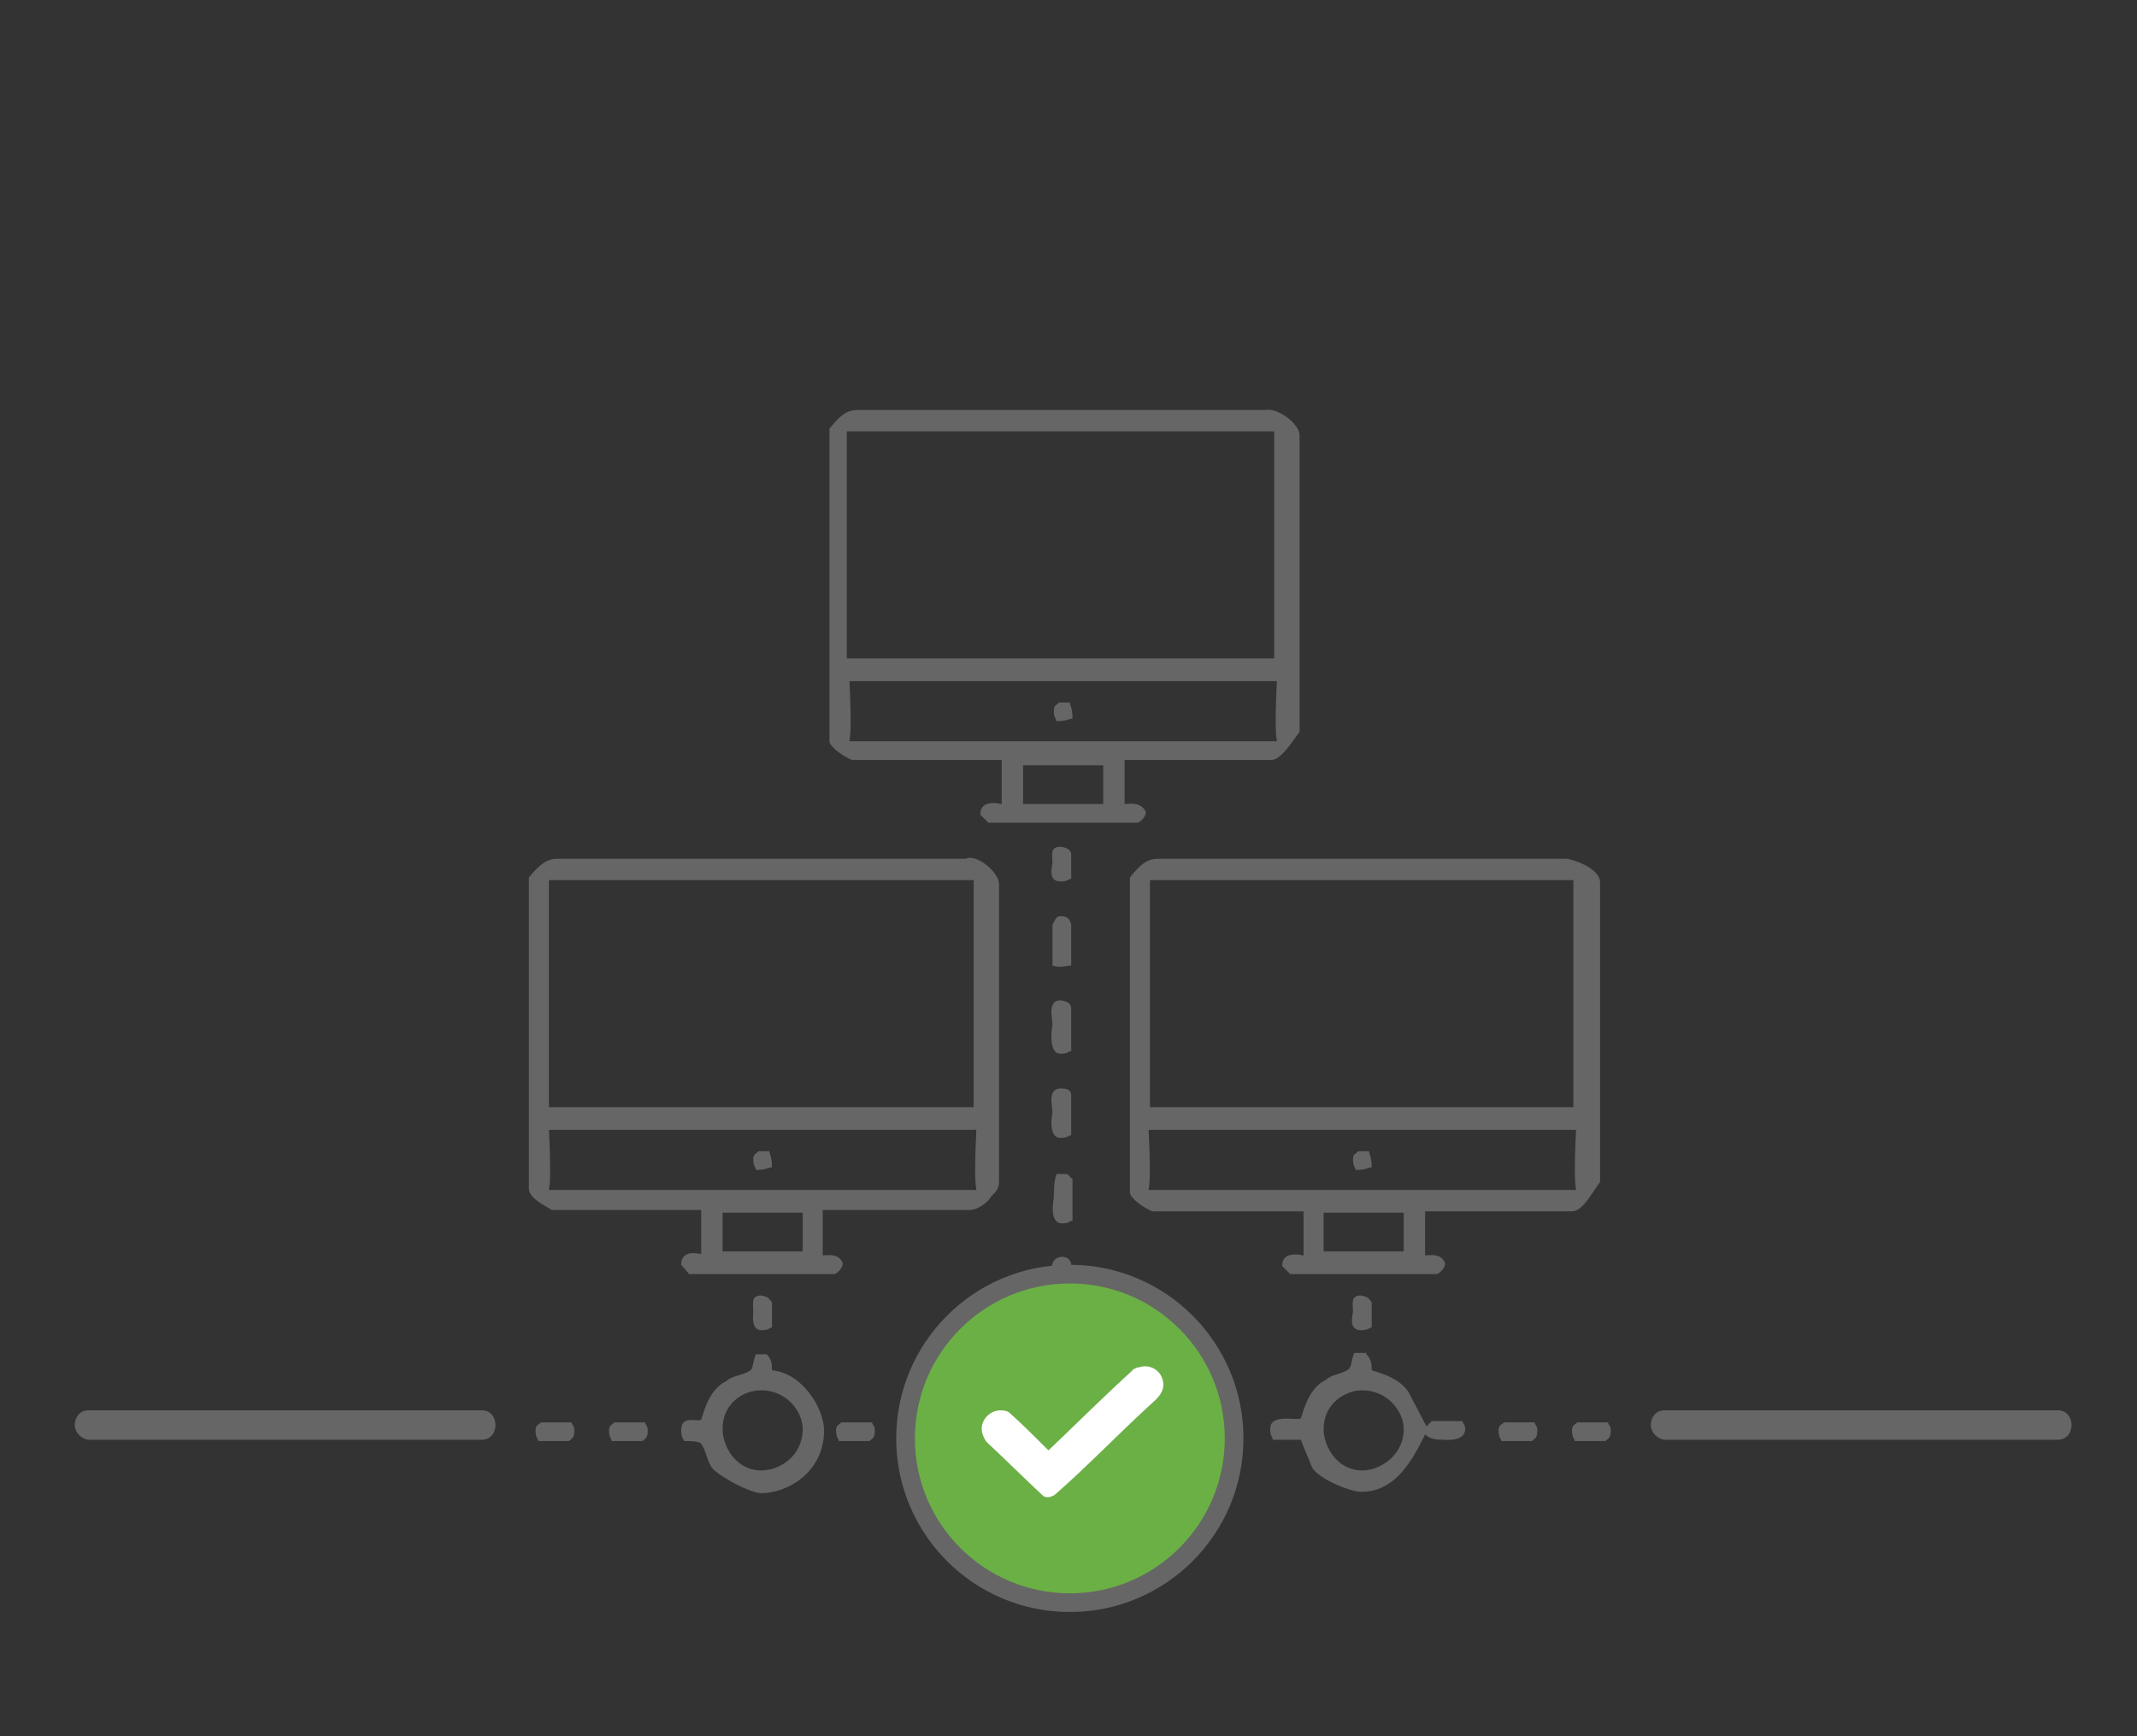 <?xml version="1.0" encoding="utf-8"?>
<!-- Generator: Adobe Illustrator 20.1.0, SVG Export Plug-In . SVG Version: 6.00 Build 0)  -->
<svg version="1.1" id="Layer_1" xmlns="http://www.w3.org/2000/svg" xmlns:xlink="http://www.w3.org/1999/xlink" x="0px" y="0px"
	 viewBox="0 0 160 130" style="enable-background:new 0 0 160 130;" xml:space="preserve">
<rect x="0" y="0" width="160" height="130" fill="#333333" stroke="none"/>
<style type="text/css">
	.st0{fill-rule:evenodd;clip-rule:evenodd;fill:#666666;}
	.st1{fill-rule:evenodd;clip-rule:evenodd;fill:#6BB045;}
	.st2{fill-rule:evenodd;clip-rule:evenodd;fill:#FFFFFF;}
</style>
<g>
	<path class="st0" d="M5.6,106.7c0-0.6,0.4-1.1,1-1.1h29.5c0.6,0,1,0.5,1,1.1c0,0.6-0.4,1.1-1,1.1H6.6C6,107.7,5.6,107.2,5.6,106.7z
		"/>
	<path class="st0" d="M123.6,106.7c0-0.6,0.4-1.1,1-1.1h29.5c0.6,0,1,0.5,1,1.1c0,0.6-0.4,1.1-1,1.1h-29.5
		C124,107.7,123.6,107.2,123.6,106.7z"/>
	<path class="st0" d="M120.4,106.5c0,0.2,0.2,0.2,0.2,0.6c0,0.6-0.2,0.6-0.4,0.8h-2.3c0-0.2-0.2-0.2-0.2-0.8c0-0.4,0.2-0.4,0.4-0.6
		H120.4z M114.9,106.5c0,0.2,0.2,0.2,0.2,0.6c0,0.6-0.2,0.6-0.4,0.8h-2.3c0-0.2-0.2-0.2-0.2-0.8c0-0.4,0.2-0.4,0.4-0.6H114.9z
		 M92.5,106.5c0,0.2,0.2,0.2,0.2,0.6c0,0.6-0.2,0.6-0.4,0.8h-2.3c0-0.2-0.2-0.2-0.2-0.8c0-0.4,0.2-0.4,0.4-0.6H92.5z M70.8,106.5
		c0,0.2,0.2,0.2,0.2,0.6c0,0.6-0.2,0.6-0.4,0.8h-2.3c0-0.2-0.2-0.2-0.2-0.8c0-0.4,0.2-0.4,0.4-0.6H70.8z M65.3,106.5
		c0,0.2,0.2,0.2,0.2,0.6c0,0.6-0.2,0.6-0.4,0.8h-2.3c0-0.2-0.2-0.2-0.2-0.8c0-0.4,0.2-0.4,0.4-0.6H65.3z M48.3,106.5
		c0,0.2,0.2,0.2,0.2,0.6c0,0.6-0.2,0.6-0.4,0.8h-2.3c0-0.2-0.2-0.2-0.2-0.8c0-0.4,0.2-0.4,0.4-0.6H48.3z M42.8,106.5
		c0,0.2,0.2,0.2,0.2,0.6c0,0.6-0.2,0.6-0.4,0.8h-2.3c0-0.2-0.2-0.2-0.2-0.8c0-0.4,0.2-0.4,0.4-0.6H42.8z M105.1,107
		c0,2-1.8,3.1-3.1,3.1c-1.9,0-2.9-1.8-2.9-3.1c0-1.9,1.6-2.9,2.9-2.9C103.9,104.1,105.1,105.7,105.1,107z M82.6,107
		c0,2-1.7,3.1-3.1,3.1c-1.9,0-2.9-1.8-2.9-3.1c0-1.9,1.5-2.9,2.9-2.9C81.4,104.1,82.6,105.7,82.6,107z M60.1,107
		c0,2-1.7,3.1-3.1,3.1c-1.9,0-2.9-1.8-2.9-3.1c0-1.9,1.5-2.9,2.9-2.9C58.9,104.1,60.1,105.7,60.1,107z M102.3,101.4
		c0.4,0.4,0.4,0.8,0.4,1.2c0.6,0.2,2.3,0.6,2.9,1.9l1.2,2.3l0.4-0.4h2.3c0,0.2,0.2,0.2,0.2,0.6c0,1-1.6,0.8-1.6,0.8
		c-0.4,0-1,0-1.4-0.4c-1.2,2.5-2.5,4.3-4.8,4.3c-0.8,0-3.3-1-3.7-1.9c-0.2-0.6-0.6-1.4-0.8-2h-2.1c0-0.2-0.2-0.2-0.2-0.8
		c0-1.2,1.9-0.6,2.3-0.8c0.2-0.6,0.6-2.3,1.9-2.9c0.4-0.4,1.2-0.4,1.7-0.8c0.2-0.2,0.2-0.8,0.4-1.2H102.3z M57.4,101.4
		c0.4,0.4,0.4,0.8,0.4,1.2c2.3,0.2,3.9,2.9,3.9,4.5c0,3.1-2.7,4.7-4.7,4.7c-0.8,0-3.1-1.2-3.7-1.9c-0.4-0.6-0.4-1.2-0.8-1.8
		c-0.2-0.2-0.8-0.2-1.3-0.2c0-0.2-0.2-0.2-0.2-0.8c0-1.2,1.2-0.6,1.5-0.8c0.2-0.6,0.6-2.3,1.9-2.9c0.4-0.4,1.2-0.4,1.8-0.8
		c0.2-0.2,0.2-0.8,0.4-1.2H57.4z M79.9,100.6c0.4,0.6,0.4,1.4,0.4,1.9c0.6,0.2,2.3,0.6,2.9,1.9l1.2,2.3l0.4-0.4H87
		c0,0.2,0.2,0.2,0.2,0.6c0,1-1.5,0.8-1.5,0.8c-0.4,0-1,0-1.4-0.4c-1.2,2.5-2.5,4.3-4.8,4.3c-0.8,0-3.3-1-3.7-1.9
		c-0.2-0.6-0.4-1.2-0.8-1.8c-0.2-0.2-0.8-0.2-1.3-0.2c0-0.2-0.2-0.2-0.2-0.8c0-1.2,1.2-0.6,1.6-0.8c0.2-0.6,0.6-2.3,1.9-2.9
		c0.8-0.4,1.7-0.4,1.9-1.2c0-0.4,0-1,0.2-1.6H79.9z M102.7,97.5v1.9c-0.2,0-0.2,0.2-0.8,0.2c-1,0-0.6-1.2-0.6-1.4
		c0-0.6-0.2-1.2,0.6-1.2C102.5,97.1,102.5,97.3,102.7,97.5z M57.8,97.5v1.9c-0.2,0-0.2,0.2-0.8,0.2c-0.8,0-0.6-1.2-0.6-1.4
		c0-0.6-0.2-1.2,0.6-1.2C57.6,97.1,57.6,97.3,57.8,97.5z M80.2,94.6v3.3c-0.2,0-0.2,0.2-0.8,0.2c-1,0-0.6-2-0.6-2.2
		c0-0.4-0.4-1.8,0.8-1.8C80.1,94.2,80.1,94.4,80.2,94.6z M105.1,90.8v2.9h-6v-2.9H105.1z M60.1,90.8v2.9h-6v-2.9H60.1z M79.9,87.9
		l0.4,0.4v3.1c-0.2,0-0.2,0.2-0.8,0.2c-1,0-0.6-1.9-0.6-1.9c0-0.4,0-1.2,0.2-1.8H79.9z M102.5,86.2c0,0.2,0.2,0.4,0.2,1.2
		c-0.2,0-0.4,0.2-1.2,0.2c0-0.2-0.2-0.2-0.2-0.8c0-0.4,0.2-0.4,0.4-0.6H102.5z M57.6,86.2c0,0.2,0.2,0.4,0.2,1.2
		c-0.2,0-0.4,0.2-1.2,0.2c0-0.2-0.2-0.2-0.2-0.8c0-0.4,0.2-0.4,0.4-0.6H57.6z M118,84.6c-0.2,4.1,0,4.3,0,4.5h-32
		c0-0.2,0.2-0.4,0-4.5H118z M73.1,84.6c-0.2,4.1,0,4.3,0,4.5h-32c0-0.2,0.2-0.4,0-4.5H73.1z M80.2,81.9V85c-0.2,0-0.2,0.2-0.8,0.2
		c-1,0-0.6-1.9-0.6-1.9c0-0.4-0.4-1.8,0.6-1.8C80.1,81.5,80.1,81.7,80.2,81.9z M80.2,75.4v3.3c-0.2,0-0.2,0.2-0.8,0.2
		c-1,0-0.6-2.2-0.6-2.2c0-0.4-0.4-1.8,0.6-1.8C80.1,75,80.1,75.2,80.2,75.4z M80.2,69.2v3.1c-0.4,0-0.8,0.2-1.4,0v-3.1
		c0.2-0.2,0.2-0.6,0.6-0.6C80.1,68.6,80.1,69,80.2,69.2z M117.8,65.9v17H86.1v-17H117.8z M72.9,65.9v17H41.1v-17H72.9z M117.3,64.3
		c0.2,0,2.5,0.6,2.5,1.8v22.4c-0.6,0.8-1.3,2.2-2.1,2.2h-11V94c0.4,0,1.2-0.2,1.5,0.6c0,0.2-0.2,0.6-0.6,0.8h-11l-0.6-0.6
		c0-0.8,0.6-1,1.6-0.8v-3.3H86.3c-0.6-0.2-1.7-1-1.7-1.4V65.7c0.8-1,1.3-1.4,2.1-1.4H117.3z M72.3,64.3c0.8-0.4,2.5,1,2.5,1.9v22.2
		c0,0.6-0.2,0.8-0.6,1.2c-0.2,0.4-1,1-1.6,1h-11V94c0.4,0,1.2-0.2,1.5,0.6c0,0.2-0.2,0.6-0.6,0.8H51.6L51,94.7c0-0.8,0.6-1,1.5-0.8
		v-3.3H41.3c-0.2-0.2-1.7-0.8-1.7-1.6V65.7c0.8-1,1.4-1.4,2.1-1.4H72.3z M80.2,63.9v1.9c-0.2,0-0.2,0.2-0.8,0.2
		c-1,0-0.6-1.2-0.6-1.4c0-0.6-0.2-1.2,0.6-1.2C80.1,63.5,80.1,63.7,80.2,63.9z M82.6,57.3v2.9h-6v-2.9H82.6z M80.1,52.6
		c0,0.2,0.2,0.4,0.2,1.2c-0.2,0-0.4,0.2-1.2,0.2c0-0.2-0.2-0.2-0.2-0.8c0-0.4,0.2-0.4,0.4-0.6H80.1z M95.6,51c-0.2,4.1,0,4.3,0,4.5
		h-32c0-0.2,0.2-0.4,0-4.5H95.6z M95.4,32.3v17h-32v-17H95.4z M94.8,30.7c0.8-0.2,2.5,1,2.5,1.9v22.2c-0.6,0.8-1.4,2.1-2.1,2.1h-11
		v3.3c0.4,0,1.2-0.2,1.6,0.6c0,0.2-0.2,0.6-0.6,0.8H74l-0.6-0.6c0-0.8,0.6-1,1.6-0.8v-3.3H63.8c-0.6-0.2-1.7-1-1.7-1.4V32.1
		c0.8-1,1.3-1.4,2.1-1.4H94.8z"/>
	<g>
		<circle class="st0" cx="80.1" cy="107.7" r="13"/>
		<circle class="st1" cx="80.1" cy="107.7" r="11.6"/>
		<path class="st2" d="M87.1,103.7c0,0.5-0.3,0.9-1,1.5c-2.4,2.2-4.7,4.6-7.1,6.7c-0.1,0.1-0.4,0.2-0.5,0.2c-0.1,0-0.3,0-0.4-0.1
			c-1.4-1.3-2.8-2.7-4.2-4c-0.2-0.2-0.4-0.7-0.4-1c0-0.8,0.7-1.4,1.4-1.4c0.1,0,0.5,0,0.7,0.2c0.9,0.8,1.9,1.8,2.9,2.8
			c2-1.9,4.1-4,6.3-6c0-0.1,0.2-0.1,0.3-0.2c0.2,0,0.4-0.1,0.6-0.1C86.5,102.3,87.1,102.9,87.1,103.7z"/>
	</g>
</g>
</svg>
